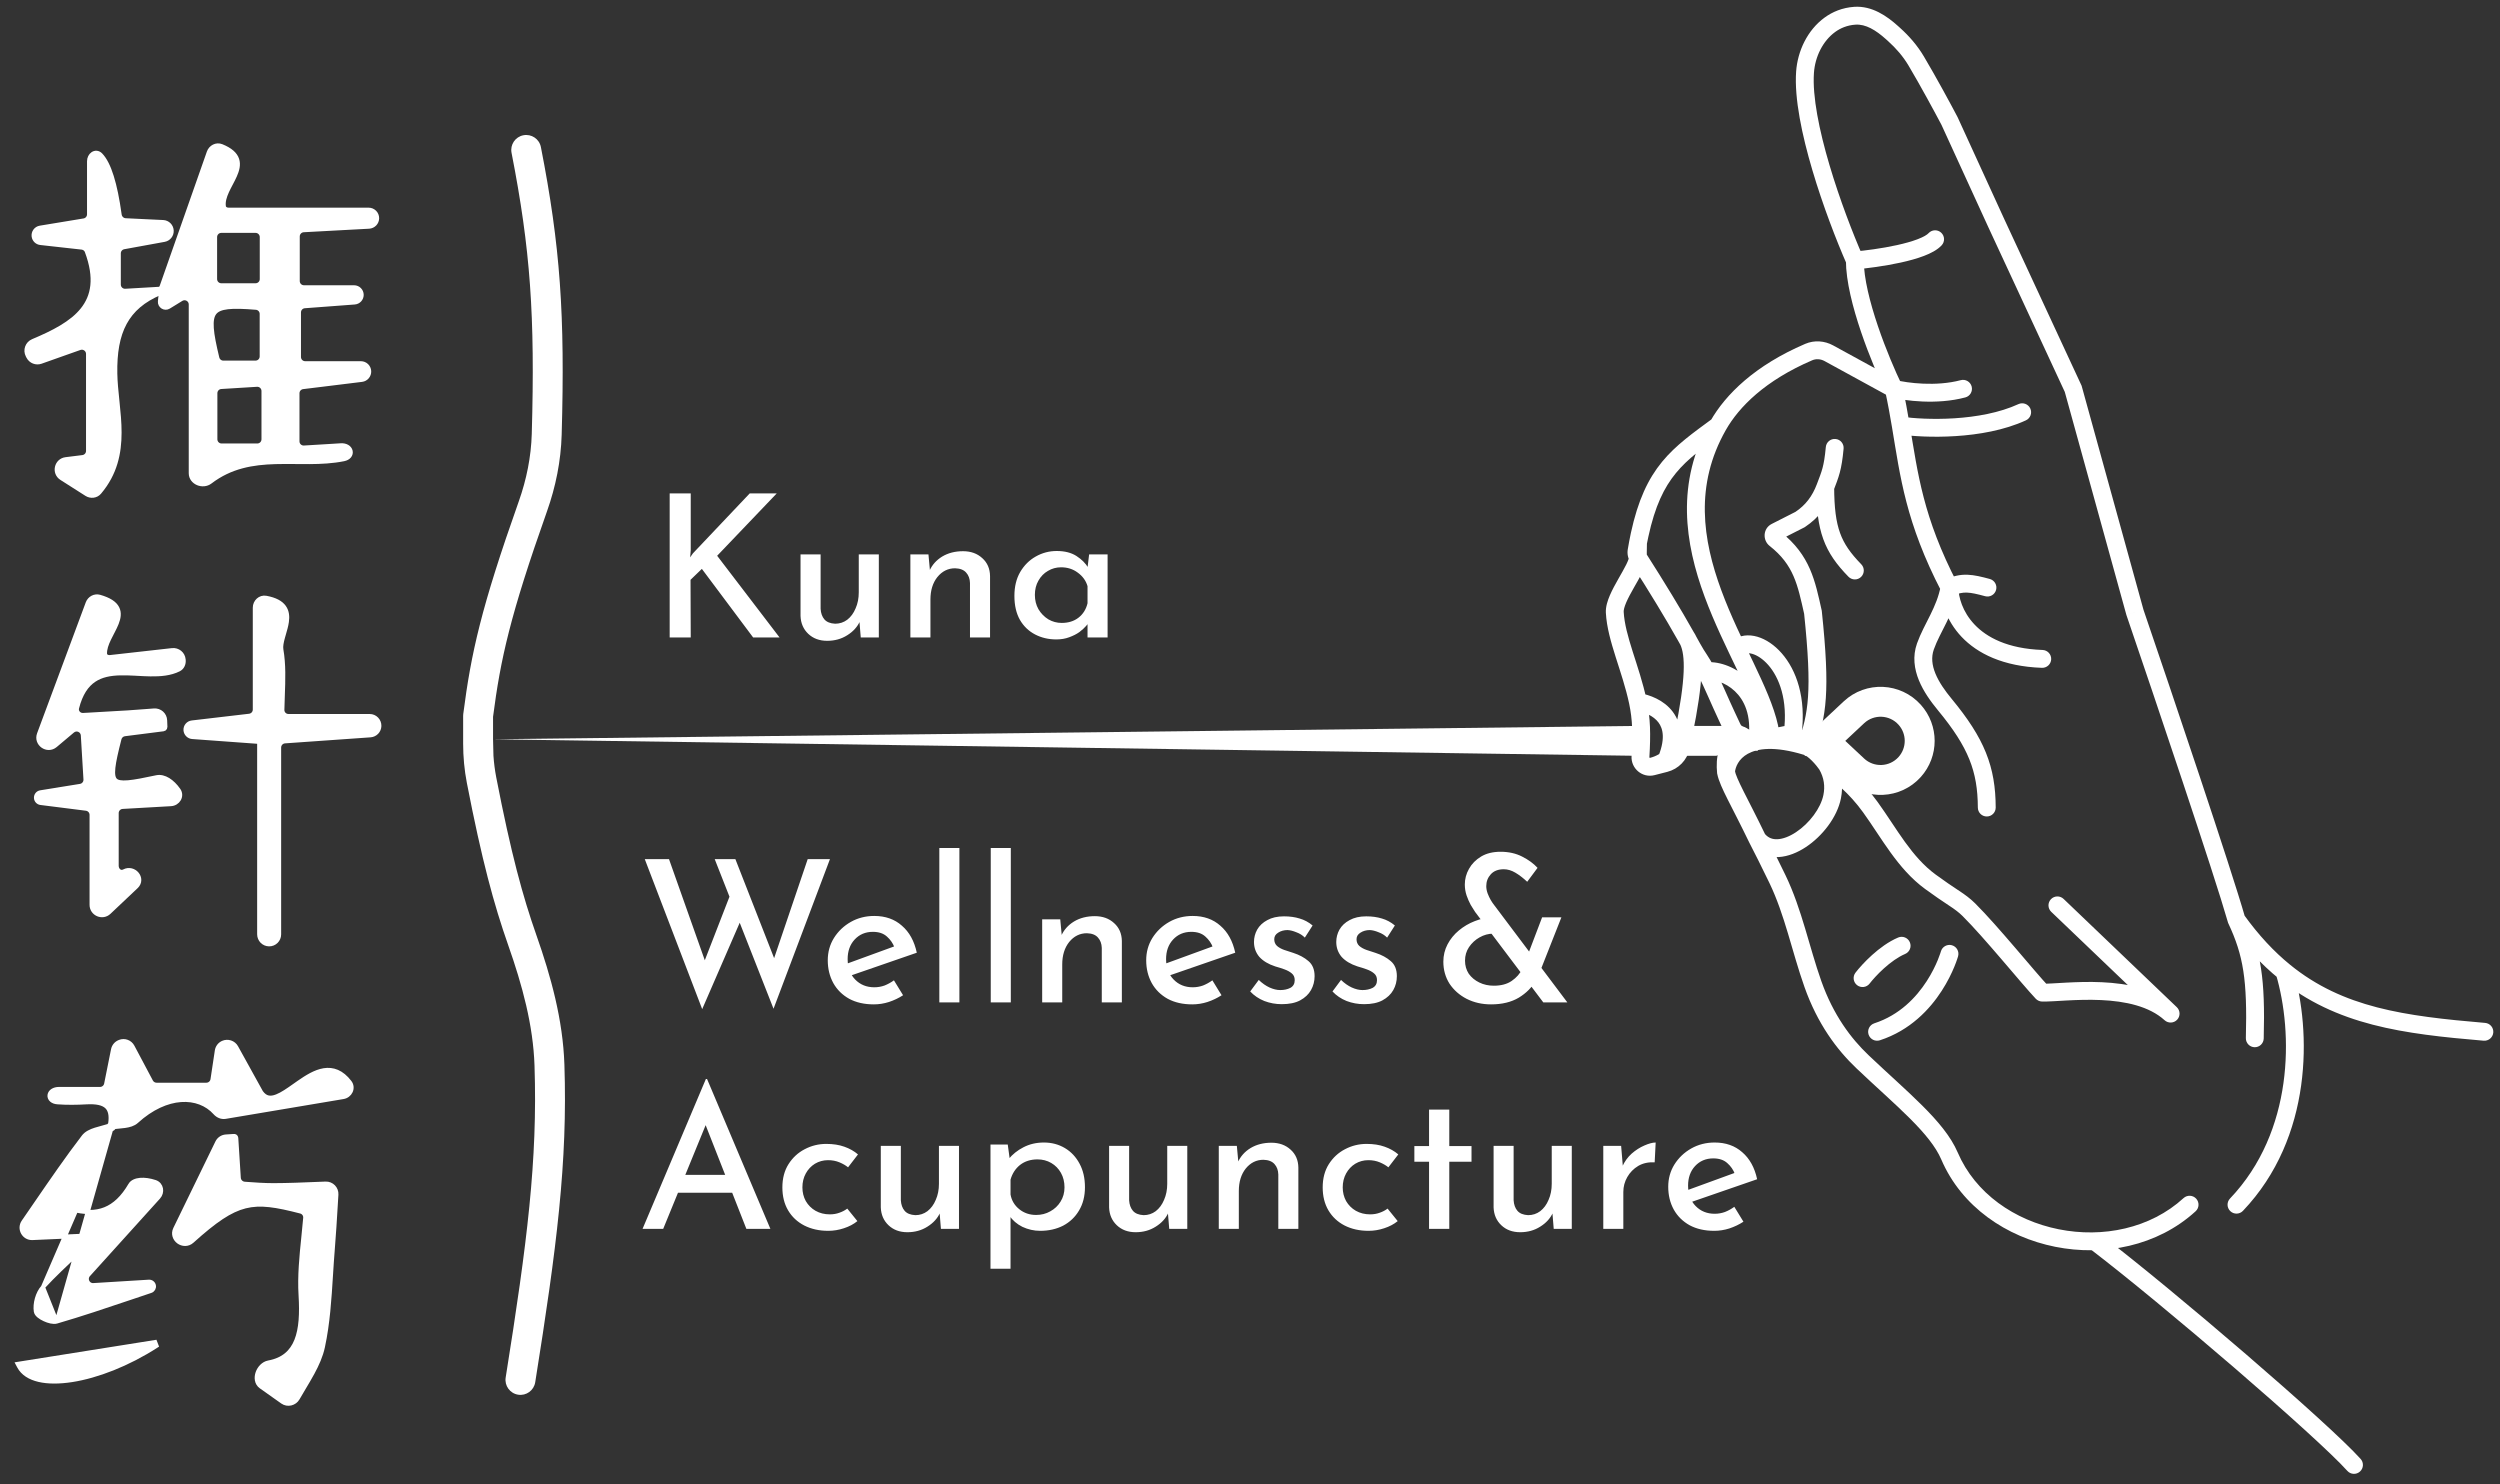 <svg xmlns="http://www.w3.org/2000/svg" width="160" height="95" viewBox="0 0 160 95" fill="none"><rect x="0" y="0" width="160" height="95" fill="#333333" stroke="none"/><path fill-rule="evenodd" clip-rule="evenodd" d="M33.494 8.657C34.013 8.555 34.516 8.893 34.617 9.412C35.855 15.737 36.166 20.134 35.947 27.822C35.899 29.504 35.564 31.155 35.008 32.723C32.642 39.402 32.035 42.176 31.555 45.876V46.459V47.313L31.581 48.373C31.613 48.836 31.672 49.296 31.759 49.748C32.706 54.624 33.45 57.351 34.336 59.87C35.257 62.489 36.027 65.257 36.122 68.139C36.329 74.398 35.635 79.804 34.254 88.466C34.17 88.988 33.68 89.344 33.158 89.26C32.636 89.177 32.28 88.686 32.363 88.164C33.743 79.512 34.409 74.263 34.209 68.202C34.123 65.608 33.427 63.056 32.53 60.505C31.604 57.871 30.838 55.048 29.88 50.113C29.719 49.282 29.641 48.435 29.641 47.594V45.814C29.641 45.773 29.644 45.733 29.649 45.692C30.151 41.793 30.792 38.889 33.203 32.084C33.699 30.685 33.991 29.231 34.033 27.767C34.249 20.192 33.944 15.94 32.739 9.78C32.637 9.261 32.975 8.758 33.494 8.657ZM104.86 48.373L31.555 47.313L104.86 46.459V48.373ZM121.508 46.385C120.931 45.74 119.936 45.696 119.303 46.288L118.098 47.416L119.303 48.544C119.936 49.135 120.931 49.091 121.508 48.447C122.034 47.86 122.034 46.971 121.508 46.385ZM116.319 46.459L117.996 44.89C119.411 43.565 121.64 43.663 122.934 45.107C124.112 46.421 124.112 48.411 122.934 49.725C121.64 51.168 119.411 51.266 117.996 49.942L116.319 48.373H115.504V46.459H116.319Z" fill="white"></path><path d="M107.932 46.459V48.373H109.836C110.382 48.163 111.674 47.805 112.479 48.058L112.788 47.21L111.788 46.599C111.638 46.507 111.465 46.459 111.289 46.459H107.932Z" fill="white"></path><path fill-rule="evenodd" clip-rule="evenodd" d="M107.906 40.744C107.962 40.828 108.014 40.919 108.06 41.019C108.009 40.928 107.958 40.836 107.906 40.744ZM104.822 35.35C104.791 35.146 104.794 34.938 104.833 34.732C104.825 34.927 104.822 35.132 104.822 35.35Z" fill="#D9D9D9"></path><path d="M126.582 51.686C126.583 52.002 126.84 52.257 127.156 52.255C127.471 52.254 127.726 51.997 127.725 51.681L126.582 51.686ZM158.952 66.605C159.266 66.631 159.543 66.398 159.57 66.084C159.596 65.769 159.363 65.492 159.048 65.466L158.952 66.605ZM143.135 58.863L142.585 59.019L142.598 59.063L142.617 59.105L143.135 58.863ZM143.735 66.436C143.727 66.751 143.976 67.014 144.291 67.022C144.607 67.031 144.869 66.781 144.878 66.466L143.735 66.436ZM127.048 38.157C127.352 38.24 127.666 38.06 127.749 37.755C127.832 37.451 127.652 37.137 127.347 37.054L127.048 38.157ZM124.767 73.982L125.293 73.757L124.767 73.982ZM117.99 28.716C118.019 28.402 117.788 28.123 117.473 28.094C117.159 28.065 116.881 28.297 116.852 28.611L117.99 28.716ZM115.21 33.247L115.469 33.757L115.499 33.741L115.527 33.722L115.21 33.247ZM109.957 27.238L110.454 27.52L110.454 27.52L109.957 27.238ZM104.934 34.236L104.375 34.115L104.375 34.115L104.934 34.236ZM108.298 41.45L108.8 41.176L108.8 41.176L108.298 41.45ZM115.607 47.759L115.44 48.306L115.448 48.308L115.455 48.31L115.607 47.759ZM116.029 39.185L116.597 39.126L116.594 39.093L116.587 39.06L116.029 39.185ZM110.517 45.84L111.034 45.597L111.034 45.597L110.517 45.84ZM107.906 40.744L107.408 41.024L107.408 41.024L107.906 40.744ZM113.235 46.541L112.677 46.663L112.677 46.664L113.235 46.541ZM112.621 47.308L112.45 46.762L112.379 46.785L112.316 46.825L112.621 47.308ZM112.467 47.405L112.507 47.975L112.651 47.965L112.772 47.888L112.467 47.405ZM110.868 46.592L111.387 46.351L111.387 46.351L110.868 46.592ZM107.749 46.976L107.19 46.861L107.19 46.861L107.749 46.976ZM104.99 48.424L104.419 48.389L104.419 48.389L104.99 48.424ZM104.822 35.35L105.394 35.349L105.394 35.349L104.822 35.35ZM119.204 67.957L118.81 68.371L118.81 68.371L119.204 67.957ZM114.015 47.089L113.892 46.531L113.892 46.531L114.015 47.089ZM113.236 46.541L113.794 46.42L113.794 46.418L113.236 46.541ZM103.346 39.185L103.916 39.155L103.916 39.155L103.346 39.185ZM116.815 31.187L116.281 30.984L116.281 30.984L116.815 31.187ZM118.302 36.911C118.522 37.137 118.884 37.142 119.11 36.922C119.336 36.701 119.34 36.339 119.12 36.113L118.302 36.911ZM124.767 7.739L125.287 7.501L125.28 7.487L125.273 7.473L124.767 7.739ZM127.776 14.311L127.257 14.549L127.258 14.551L127.776 14.311ZM132.684 24.883L133.235 24.731L133.222 24.685L133.202 24.642L132.684 24.883ZM136.634 39.185L136.083 39.337L136.088 39.354L136.093 39.37L136.634 39.185ZM146.206 62.188L146.567 61.745L146.567 61.745L146.206 62.188ZM142.721 76.706C142.503 76.935 142.512 77.296 142.741 77.514C142.969 77.732 143.331 77.723 143.549 77.494L142.721 76.706ZM124.268 15.698C124.482 15.465 124.467 15.104 124.234 14.89C124.002 14.676 123.641 14.691 123.427 14.924L124.268 15.698ZM121.649 27.238L121.086 27.332L121.086 27.332L121.649 27.238ZM129.658 26.902C129.945 26.77 130.07 26.431 129.939 26.144C129.807 25.857 129.467 25.732 129.181 25.863L129.658 26.902ZM125.781 25.435C126.086 25.354 126.267 25.041 126.186 24.735C126.104 24.43 125.791 24.249 125.486 24.331L125.781 25.435ZM130.684 42.741C131 42.752 131.265 42.506 131.276 42.19C131.288 41.875 131.041 41.61 130.726 41.598L130.684 42.741ZM150.23 94.137C150.441 94.372 150.802 94.391 151.037 94.18C151.272 93.97 151.292 93.608 151.081 93.373L150.23 94.137ZM140.519 77.522C140.752 77.309 140.769 76.948 140.556 76.715C140.343 76.482 139.981 76.465 139.748 76.678L140.519 77.522ZM130.705 63.528L130.289 63.92C130.394 64.031 130.54 64.096 130.693 64.099L130.705 63.528ZM138.919 64.872L138.535 65.295C138.767 65.505 139.124 65.49 139.338 65.261C139.551 65.033 139.541 64.675 139.314 64.459L138.919 64.872ZM132.069 57.53C131.841 57.312 131.479 57.32 131.261 57.548C131.043 57.776 131.051 58.138 131.279 58.356L132.069 57.53ZM125.318 61.199C125.403 60.895 125.225 60.58 124.92 60.495C124.616 60.411 124.301 60.589 124.217 60.893L125.318 61.199ZM119.956 65.492C119.655 65.59 119.491 65.912 119.589 66.212C119.687 66.512 120.01 66.676 120.31 66.579L119.956 65.492ZM118.751 62.251C118.558 62.502 118.606 62.861 118.856 63.053C119.106 63.245 119.465 63.198 119.657 62.947L118.751 62.251ZM121.927 61.054C122.218 60.931 122.354 60.596 122.23 60.305C122.107 60.014 121.772 59.878 121.481 60.002L121.927 61.054ZM104.825 44.916L104.266 45.035L104.825 44.916ZM110.463 49.414L109.894 49.47L109.896 49.497L109.902 49.523L110.463 49.414ZM112.467 53.673L111.953 53.922L111.956 53.929L111.96 53.936L112.467 53.673ZM112.534 53.76L112.104 54.137L112.534 53.76ZM126.003 58.217L126.406 57.812L126.003 58.217ZM125.086 57.5L125.399 57.022L125.086 57.5ZM121.22 2.208L120.838 2.633L121.22 2.208ZM122.635 3.901L123.126 3.609L122.635 3.901ZM115.757 22.533L115.531 22.008L115.757 22.533ZM117.115 1.583L116.779 1.121L117.115 1.583ZM121.078 2.081L120.697 2.506L121.078 2.081ZM107.574 47.806L107.015 47.685L107.574 47.806ZM123.552 56.439L123.214 56.9L123.552 56.439ZM113.611 34.492L113.964 34.043L113.611 34.492ZM113.648 34.041L113.907 34.551L113.907 34.551L113.648 34.041ZM116.023 62.975L115.485 63.165L116.023 62.975ZM113.757 56.261L113.242 56.509L113.757 56.261ZM124.472 45.098L124.913 44.734L124.472 45.098ZM123.227 41.369L123.766 41.561L123.227 41.369ZM104.741 35.251L104.178 35.155L104.741 35.251ZM127.725 51.681C127.72 50.391 127.547 49.281 127.097 48.168C126.65 47.061 125.943 45.982 124.913 44.734L124.031 45.462C125.023 46.663 125.651 47.64 126.037 48.596C126.42 49.544 126.577 50.504 126.582 51.686L127.725 51.681ZM123.766 41.561C123.964 41.003 124.252 40.493 124.568 39.852C124.874 39.233 125.18 38.535 125.33 37.707L124.205 37.504C124.084 38.174 123.833 38.758 123.543 39.347C123.263 39.914 122.917 40.537 122.689 41.178L123.766 41.561ZM142.617 59.105C143.579 61.16 143.832 62.719 143.735 66.436L144.878 66.466C144.977 62.663 144.721 60.903 143.653 58.621L142.617 59.105ZM125.011 38.123C125.347 37.964 125.604 37.916 125.879 37.926C126.179 37.936 126.521 38.014 127.048 38.157L127.347 37.054C126.83 36.914 126.368 36.799 125.918 36.783C125.444 36.767 125.008 36.861 124.524 37.089L125.011 38.123ZM105.493 34.357C105.919 32.383 106.504 31.195 107.258 30.278C108.028 29.34 108.996 28.655 110.296 27.698L109.618 26.777C108.361 27.703 107.256 28.48 106.375 29.552C105.477 30.645 104.829 32.014 104.375 34.115L105.493 34.357ZM114.367 47.381C114.453 47.453 114.61 47.604 114.788 47.776C114.946 47.929 115.137 48.115 115.249 48.205L115.965 47.314C115.905 47.266 115.766 47.132 115.583 46.955C115.421 46.798 115.226 46.609 115.099 46.503L114.367 47.381ZM115.461 39.245C115.728 41.802 115.794 43.398 115.713 44.596C115.633 45.776 115.409 46.585 115.067 47.572L116.147 47.946C116.508 46.903 116.764 45.99 116.853 44.673C116.941 43.375 116.867 41.7 116.597 39.126L115.461 39.245ZM113.258 34.941C114.803 36.156 115.046 37.42 115.471 39.311L116.587 39.06C116.169 37.201 115.867 35.538 113.964 34.043L113.258 34.941ZM113.907 34.551L115.469 33.757L114.951 32.738L113.389 33.532L113.907 34.551ZM105.304 35.347C105.333 35.181 105.37 34.967 105.394 34.84L104.272 34.625C104.245 34.766 104.206 34.99 104.178 35.155L105.304 35.347ZM105.394 34.84C105.426 34.673 105.459 34.513 105.493 34.357L104.375 34.115C104.34 34.281 104.305 34.45 104.272 34.625L105.394 34.84ZM109.46 26.955C107.217 30.902 107.841 34.786 109.093 38.18C109.717 39.872 110.508 41.47 111.189 42.898C111.88 44.349 112.444 45.599 112.677 46.663L113.794 46.419C113.528 45.204 112.901 43.835 112.221 42.407C111.529 40.956 110.767 39.415 110.166 37.784C108.967 34.535 108.45 31.046 110.454 27.52L109.46 26.955ZM112.316 46.825L112.162 46.921L112.772 47.888L112.926 47.791L112.316 46.825ZM112.427 46.834C112.285 46.844 112.042 46.798 111.8 46.681C111.548 46.559 111.42 46.422 111.387 46.351L110.35 46.833C110.544 47.25 110.947 47.538 111.303 47.71C111.669 47.887 112.112 48.002 112.507 47.975L112.427 46.834ZM111.387 46.351C111.267 46.094 111.15 45.843 111.034 45.597L110 46.084C110.115 46.328 110.232 46.578 110.35 46.833L111.387 46.351ZM108.8 41.176C108.72 41.031 108.64 40.886 108.559 40.741L107.561 41.297C107.641 41.441 107.719 41.583 107.797 41.725L108.8 41.176ZM107.541 41.258C107.69 41.583 107.791 42.102 107.753 43.007C107.715 43.908 107.542 45.141 107.19 46.861L108.309 47.091C108.666 45.347 108.853 44.045 108.895 43.055C108.936 42.069 108.837 41.342 108.579 40.78L107.541 41.258ZM107.19 46.861C107.026 47.659 106.409 48.295 105.606 48.502L105.891 49.609C107.103 49.297 108.055 48.331 108.309 47.091L107.19 46.861ZM105.606 48.502C105.598 48.504 105.594 48.503 105.591 48.502C105.587 48.501 105.582 48.499 105.576 48.494C105.57 48.489 105.566 48.483 105.563 48.478C105.561 48.474 105.56 48.468 105.56 48.459L104.419 48.389C104.371 49.182 105.108 49.81 105.891 49.609L105.606 48.502ZM105.387 35.264C105.366 35.122 105.368 34.979 105.394 34.84L104.272 34.625C104.22 34.897 104.217 35.17 104.257 35.435L105.387 35.264ZM125.293 73.757C124.849 72.723 124.014 71.743 123.025 70.757C122.044 69.776 120.814 68.698 119.598 67.542L118.81 68.371C120.085 69.582 121.239 70.588 122.218 71.565C123.189 72.535 123.89 73.386 124.242 74.207L125.293 73.757ZM119.598 67.542C118.46 66.462 117.332 64.961 116.562 62.784L115.485 63.165C116.32 65.528 117.556 67.179 118.81 68.371L119.598 67.542ZM114.137 47.647C114.13 47.649 114.167 47.641 114.265 47.666C114.357 47.688 114.47 47.731 114.596 47.792C114.848 47.915 115.097 48.083 115.249 48.205L115.965 47.314C115.756 47.146 115.435 46.929 115.095 46.764C114.924 46.681 114.735 46.605 114.542 46.556C114.356 46.51 114.125 46.48 113.892 46.531L114.137 47.647ZM113.794 46.418L113.793 46.418L112.677 46.664L112.678 46.665L113.794 46.418ZM103.916 39.155C103.911 39.047 103.952 38.852 104.081 38.551C104.205 38.265 104.378 37.948 104.567 37.615C104.75 37.293 104.952 36.947 105.104 36.639C105.243 36.358 105.402 35.992 105.396 35.654L104.253 35.672C104.253 35.671 104.252 35.71 104.221 35.803C104.191 35.891 104.144 36.001 104.079 36.133C103.946 36.402 103.768 36.706 103.573 37.051C103.384 37.384 103.182 37.749 103.032 38.099C102.887 38.436 102.755 38.834 102.775 39.216L103.916 39.155ZM104.343 35.971C105.604 37.945 106.569 39.535 107.408 41.024L108.404 40.464C107.552 38.95 106.574 37.341 105.307 35.355L104.343 35.971ZM107.432 41.064C107.471 41.121 107.507 41.185 107.541 41.258L108.579 40.78C108.52 40.652 108.454 40.534 108.38 40.424L107.432 41.064ZM104.262 34.709C104.254 34.913 104.25 35.127 104.251 35.35L105.394 35.349C105.393 35.138 105.397 34.94 105.404 34.755L104.262 34.709ZM105.396 35.654C105.395 35.55 105.394 35.448 105.394 35.349L104.251 35.35C104.251 35.455 104.252 35.563 104.253 35.672L105.396 35.654ZM114.624 46.381C114.363 46.432 114.119 46.481 113.892 46.531L114.137 47.647C114.35 47.6 114.583 47.554 114.843 47.503L114.624 46.381ZM108.132 47.928C108.195 47.638 108.254 47.359 108.309 47.091L107.19 46.861C107.136 47.124 107.078 47.399 107.015 47.685L108.132 47.928ZM108.559 40.741C108.508 40.649 108.456 40.556 108.404 40.464L107.408 41.024C107.459 41.116 107.51 41.207 107.561 41.297L108.559 40.741ZM112.677 46.663C112.679 46.674 112.678 46.679 112.678 46.681C112.677 46.684 112.675 46.69 112.668 46.698C112.655 46.714 112.625 46.735 112.581 46.738L112.661 47.878C113.354 47.829 113.965 47.202 113.794 46.42L112.677 46.663ZM112.467 46.833H111.244V47.976H112.467V46.833ZM111.763 47.166C111.635 46.888 111.51 46.616 111.387 46.351L110.35 46.833C110.473 47.096 110.597 47.366 110.724 47.643L111.763 47.166ZM112.791 47.853C112.789 47.854 112.803 47.85 112.843 47.842C112.879 47.835 112.925 47.827 112.981 47.818C113.093 47.8 113.228 47.781 113.372 47.762C113.638 47.726 113.968 47.684 114.137 47.647L113.892 46.531C113.784 46.554 113.526 46.588 113.219 46.629C113.076 46.648 112.928 46.669 112.802 46.689C112.688 46.707 112.55 46.731 112.45 46.762L112.791 47.853ZM115.527 33.722C116.411 33.132 116.978 32.367 117.349 31.39L116.281 30.984C115.985 31.763 115.559 32.327 114.892 32.772L115.527 33.722ZM117.349 31.39C117.506 30.977 117.641 30.641 117.746 30.246C117.853 29.845 117.928 29.392 117.99 28.716L116.852 28.611C116.793 29.252 116.726 29.635 116.642 29.952C116.555 30.276 116.448 30.543 116.281 30.984L117.349 31.39ZM116.243 31.189C116.249 32.563 116.363 33.601 116.689 34.501C117.018 35.413 117.547 36.137 118.302 36.911L119.12 36.113C118.432 35.407 118.018 34.818 117.764 34.113C117.505 33.395 117.392 32.511 117.386 31.184L116.243 31.189ZM115.531 22.008C112.327 23.382 110.442 25.228 109.46 26.955L110.454 27.52C111.295 26.04 112.972 24.349 115.982 23.058L115.531 22.008ZM121.479 24.381L117.319 22.105L116.771 23.108L120.93 25.384L121.479 24.381ZM121.719 24.633C121.312 23.795 120.698 22.378 120.187 20.87C119.671 19.348 119.282 17.797 119.282 16.668H118.139C118.139 17.996 118.582 19.696 119.105 21.238C119.633 22.795 120.265 24.256 120.69 25.132L121.719 24.633ZM119.234 16.439C118.587 14.96 117.742 12.776 117.088 10.568C116.428 8.34 115.986 6.162 116.092 4.663L114.952 4.582C114.831 6.303 115.328 8.651 115.992 10.892C116.661 13.153 117.524 15.382 118.187 16.897L119.234 16.439ZM120.697 2.506L120.838 2.633L121.602 1.783L121.46 1.655L120.697 2.506ZM124.248 7.977L127.257 14.549L128.296 14.073L125.287 7.501L124.248 7.977ZM127.258 14.551L132.165 25.123L133.202 24.642L128.295 14.07L127.258 14.551ZM132.133 25.035L136.083 39.337L137.185 39.033L133.235 24.731L132.133 25.035ZM136.093 39.37C137.902 44.669 141.724 55.991 142.585 59.019L143.685 58.707C142.813 55.642 138.978 44.282 137.175 39.001L136.093 39.37ZM142.671 59.196C143.677 60.598 144.73 61.724 145.845 62.631L146.567 61.745C145.539 60.908 144.553 59.859 143.599 58.53L142.671 59.196ZM145.845 62.631C149.532 65.632 153.808 66.169 158.952 66.605L159.048 65.466C153.884 65.028 149.949 64.497 146.567 61.745L145.845 62.631ZM145.658 62.351C146.77 66.095 146.811 72.411 142.721 76.706L143.549 77.494C148.029 72.789 147.929 65.984 146.754 62.025L145.658 62.351ZM118.759 17.238C119.48 17.176 120.606 17.034 121.653 16.803C122.176 16.687 122.694 16.547 123.136 16.377C123.56 16.215 123.99 15.999 124.268 15.698L123.427 14.924C123.337 15.022 123.116 15.161 122.728 15.31C122.358 15.451 121.901 15.578 121.407 15.687C120.421 15.904 119.347 16.041 118.663 16.099L118.759 17.238ZM125.275 37.343C123.068 33.088 122.748 30.327 122.213 27.143L121.086 27.332C121.619 30.51 121.961 33.437 124.26 37.869L125.275 37.343ZM122.213 27.143C122.085 26.382 121.945 25.595 121.763 24.761L120.646 25.005C120.822 25.812 120.959 26.578 121.086 27.332L122.213 27.143ZM121.568 27.803C122.358 27.917 123.687 28.005 125.154 27.911C126.617 27.819 128.263 27.543 129.658 26.902L129.181 25.863C127.964 26.422 126.476 26.682 125.082 26.771C123.693 26.859 122.443 26.774 121.731 26.672L121.568 27.803ZM121.066 25.437C121.88 25.641 123.939 25.926 125.781 25.435L125.486 24.331C123.899 24.754 122.053 24.506 121.343 24.328L121.066 25.437ZM124.196 37.607C124.198 38.468 124.546 39.709 125.544 40.761C126.555 41.825 128.19 42.651 130.684 42.741L130.726 41.598C128.477 41.517 127.144 40.786 126.373 39.973C125.589 39.148 125.34 38.194 125.339 37.605L124.196 37.607ZM133.718 79.896C136.062 81.684 139.7 84.697 143.005 87.544C146.322 90.402 149.26 93.056 150.23 94.137L151.081 93.373C150.051 92.226 147.05 89.52 143.751 86.678C140.44 83.825 136.782 80.795 134.411 78.987L133.718 79.896ZM124.242 74.207C125.546 77.249 128.424 79.172 131.535 79.795C134.646 80.417 138.075 79.757 140.519 77.522L139.748 76.678C137.621 78.624 134.582 79.239 131.76 78.674C128.938 78.109 126.419 76.384 125.293 73.757L124.242 74.207ZM130.693 64.099C131.078 64.107 131.669 64.063 132.3 64.029C132.952 63.995 133.698 63.969 134.465 64.004C136.024 64.075 137.547 64.397 138.535 65.295L139.304 64.449C138.006 63.271 136.136 62.936 134.517 62.862C133.694 62.824 132.904 62.853 132.24 62.888C131.553 62.924 131.046 62.964 130.717 62.957L130.693 64.099ZM139.314 64.459L132.069 57.53L131.279 58.356L138.524 65.285L139.314 64.459ZM124.767 61.046C124.217 60.893 124.217 60.893 124.217 60.892C124.217 60.892 124.217 60.892 124.217 60.892C124.217 60.892 124.217 60.892 124.217 60.892C124.217 60.892 124.217 60.892 124.217 60.892C124.217 60.893 124.216 60.894 124.216 60.897C124.214 60.902 124.212 60.91 124.208 60.922C124.201 60.945 124.189 60.982 124.173 61.03C124.141 61.126 124.09 61.268 124.017 61.444C123.872 61.796 123.643 62.278 123.309 62.794C122.64 63.829 121.575 64.964 119.956 65.492L120.31 66.579C122.262 65.943 123.514 64.583 124.269 63.414C124.648 62.828 124.908 62.281 125.074 61.88C125.157 61.678 125.217 61.513 125.256 61.395C125.276 61.336 125.291 61.289 125.301 61.256C125.306 61.24 125.31 61.226 125.313 61.217C125.314 61.212 125.315 61.208 125.316 61.205C125.317 61.203 125.317 61.202 125.317 61.201C125.318 61.201 125.318 61.2 125.318 61.2C125.318 61.2 125.318 61.199 125.318 61.199C125.318 61.199 125.318 61.199 124.767 61.046ZM119.657 62.947C119.828 62.725 120.16 62.347 120.576 61.972C120.996 61.594 121.47 61.248 121.927 61.054L121.481 60.002C120.859 60.265 120.275 60.704 119.811 61.123C119.343 61.545 118.964 61.974 118.751 62.251L119.657 62.947ZM125.6 58.622C126.3 59.318 127.232 60.385 128.116 61.416C128.987 62.432 129.819 63.421 130.289 63.92L131.121 63.136C130.675 62.663 129.875 61.711 128.984 60.672C128.105 59.647 127.143 58.544 126.406 57.812L125.6 58.622ZM111.614 41.885C111.686 41.824 111.852 41.76 112.155 41.849C112.453 41.937 112.821 42.164 113.171 42.563C113.86 43.352 114.436 44.78 114.166 46.869L115.3 47.015C115.605 44.649 114.966 42.88 114.031 41.811C113.569 41.282 113.023 40.914 112.478 40.753C111.938 40.594 111.331 40.625 110.873 41.015L111.614 41.885ZM111.034 45.597C110.665 44.816 110.091 43.46 109.71 42.707L108.69 43.223C109.072 43.978 109.586 45.206 110 46.084L111.034 45.597ZM109.71 42.707C109.524 42.339 109.379 42.111 109.238 41.894C109.101 41.684 108.974 41.494 108.8 41.176L107.797 41.725C107.995 42.087 108.146 42.311 108.28 42.518C108.41 42.717 108.53 42.906 108.69 43.223L109.71 42.707ZM109.282 43.53C109.643 43.478 110.405 43.644 111.031 44.237C111.622 44.796 112.109 45.759 111.901 47.33L113.034 47.48C113.286 45.577 112.696 44.239 111.817 43.407C110.973 42.607 109.871 42.29 109.118 42.399L109.282 43.53ZM105.56 48.459C105.649 47.001 105.631 45.963 105.384 44.798L104.266 45.035C104.482 46.056 104.505 46.978 104.419 48.389L105.56 48.459ZM105.384 44.798C105.147 43.683 104.788 42.636 104.492 41.702C104.19 40.748 103.957 39.918 103.916 39.155L102.775 39.216C102.824 40.142 103.102 41.098 103.402 42.047C103.709 43.017 104.044 43.991 104.266 45.035L105.384 44.798ZM105.891 49.609L106.711 49.398L106.426 48.291L105.606 48.502L105.891 49.609ZM104.722 45.479C105.239 45.574 105.82 45.808 106.143 46.24C106.429 46.622 106.625 47.314 106.047 48.611L107.091 49.077C107.775 47.542 107.673 46.376 107.058 45.555C106.481 44.784 105.559 44.47 104.928 44.354L104.722 45.479ZM117.451 2.046C117.789 1.8 118.218 1.614 118.749 1.578L118.672 0.437C117.905 0.489 117.273 0.762 116.779 1.121L117.451 2.046ZM125.273 7.473C124.828 6.627 123.905 4.92 123.126 3.609L122.144 4.193C122.908 5.479 123.82 7.167 124.262 8.005L125.273 7.473ZM111.031 49.359C110.944 48.47 111.151 48.067 111.471 47.929L111.016 46.88C109.941 47.346 109.801 48.52 109.894 49.47L111.031 49.359ZM111.033 49.454C111.058 49.094 111.27 48.567 111.862 48.241C112.46 47.911 113.551 47.728 115.44 48.306L115.774 47.213C113.726 46.586 112.282 46.704 111.31 47.24C110.333 47.778 109.941 48.681 109.892 49.374L111.033 49.454ZM125.399 57.022C124.96 56.734 124.425 56.37 123.889 55.977L123.214 56.9C123.769 57.306 124.32 57.682 124.773 57.979L125.399 57.022ZM116.58 49.405C117.403 50.022 118.33 50.734 119.236 51.988L120.162 51.319C119.151 49.919 118.108 49.122 117.265 48.49L116.58 49.405ZM117.393 48.624C117.26 48.43 117.032 48.139 116.766 47.873C116.518 47.625 116.158 47.319 115.759 47.209L115.455 48.31C115.549 48.336 115.73 48.454 115.958 48.682C116.168 48.891 116.352 49.126 116.452 49.271L117.393 48.624ZM109.902 49.523C109.988 49.967 110.241 50.506 110.572 51.167C110.918 51.858 111.377 52.73 111.953 53.922L112.982 53.425C112.403 52.225 111.928 51.321 111.594 50.655C111.246 49.96 111.074 49.566 111.024 49.305L109.902 49.523ZM116.427 49.233C116.745 49.784 116.808 50.333 116.698 50.878L117.818 51.105C117.98 50.304 117.882 49.469 117.418 48.662L116.427 49.233ZM111.993 53.992C112.026 54.041 112.063 54.09 112.104 54.137L112.963 53.383C112.957 53.375 112.949 53.366 112.942 53.354L111.993 53.992ZM111.96 53.936C112.259 54.514 112.744 55.474 113.242 56.509L114.272 56.014C113.769 54.967 113.279 53.997 112.975 53.41L111.96 53.936ZM116.698 50.878C116.527 51.723 115.805 52.691 114.943 53.26C114.519 53.541 114.108 53.692 113.766 53.71C113.446 53.727 113.181 53.631 112.963 53.383L112.104 54.137C112.578 54.676 113.197 54.885 113.827 54.852C114.436 54.819 115.042 54.565 115.574 54.214C116.625 53.519 117.574 52.315 117.818 51.105L116.698 50.878ZM126.406 57.812C126.09 57.498 125.739 57.244 125.399 57.022L124.773 57.979C125.086 58.183 125.364 58.388 125.6 58.622L126.406 57.812ZM120.838 2.633C121.354 3.096 121.8 3.615 122.144 4.193L123.126 3.609C122.714 2.915 122.188 2.309 121.602 1.783L120.838 2.633ZM115.982 23.058C116.226 22.953 116.517 22.969 116.771 23.108L117.319 22.105C116.778 21.809 116.12 21.755 115.531 22.008L115.982 23.058ZM105.606 48.502C105.598 48.504 105.594 48.503 105.591 48.502C105.587 48.501 105.582 48.499 105.576 48.494C105.57 48.489 105.566 48.483 105.563 48.478C105.561 48.474 105.56 48.468 105.56 48.459L104.419 48.389C104.371 49.182 105.108 49.81 105.891 49.609L105.606 48.502ZM116.092 4.663C116.164 3.63 116.66 2.621 117.451 2.046L116.779 1.121C115.67 1.927 115.044 3.272 114.952 4.582L116.092 4.663ZM121.46 1.655C120.774 1.039 119.818 0.36 118.672 0.437L118.749 1.578C119.399 1.534 120.045 1.92 120.697 2.506L121.46 1.655ZM107.015 47.685C106.951 47.979 106.724 48.214 106.426 48.291L106.711 49.398C107.421 49.215 107.975 48.651 108.132 47.928L107.015 47.685ZM123.889 55.977C123.122 55.416 122.503 54.694 121.916 53.883C121.623 53.477 121.342 53.055 121.054 52.622C120.767 52.192 120.473 51.75 120.162 51.319L119.236 51.988C119.532 52.398 119.814 52.822 120.102 53.255C120.389 53.685 120.681 54.126 120.99 54.552C121.608 55.407 122.308 56.237 123.214 56.9L123.889 55.977ZM113.964 34.043C114.118 34.164 114.13 34.438 113.907 34.551L113.389 33.532C112.82 33.821 112.797 34.58 113.258 34.941L113.964 34.043ZM116.562 62.784C116.174 61.686 115.872 60.569 115.526 59.417C115.184 58.277 114.805 57.122 114.272 56.014L113.242 56.509C113.734 57.533 114.094 58.619 114.431 59.745C114.765 60.858 115.084 62.032 115.485 63.165L116.562 62.784ZM124.913 44.734C124.478 44.208 124.092 43.659 123.867 43.108C123.645 42.565 123.591 42.053 123.766 41.561L122.689 41.178C122.393 42.01 122.515 42.821 122.809 43.54C123.099 44.251 123.571 44.904 124.031 45.462L124.913 44.734ZM104.178 35.155C104.129 35.439 104.189 35.73 104.343 35.971L105.307 35.355C105.304 35.352 105.304 35.349 105.304 35.347L104.178 35.155Z" fill="white"></path><path d="M44.207 35.213L44.169 35.671L44.346 35.416L47.984 31.576H49.713L45.898 35.569L49.891 40.796H48.2L44.919 36.408L44.194 37.108L44.207 40.796H42.859V31.576H44.207V35.213ZM52.938 41.012C52.447 41.012 52.044 40.864 51.73 40.567C51.417 40.27 51.251 39.889 51.234 39.422V35.48H52.519V38.965C52.536 39.244 52.616 39.469 52.76 39.639C52.905 39.808 53.133 39.901 53.447 39.918C53.735 39.918 53.994 39.834 54.223 39.664C54.452 39.486 54.63 39.244 54.757 38.939C54.893 38.634 54.961 38.291 54.961 37.909V35.48H56.245V40.796H55.088L54.986 39.55L55.037 39.753C54.876 40.118 54.604 40.419 54.223 40.656C53.85 40.893 53.422 41.012 52.938 41.012ZM59.421 35.48L59.535 36.714L59.484 36.536C59.654 36.154 59.925 35.849 60.298 35.62C60.68 35.391 61.125 35.277 61.634 35.277C62.134 35.277 62.545 35.425 62.867 35.722C63.189 36.01 63.355 36.392 63.363 36.866V40.796H62.079V37.311C62.07 37.04 61.99 36.82 61.837 36.65C61.685 36.472 61.447 36.379 61.125 36.37C60.676 36.37 60.298 36.557 59.993 36.93C59.696 37.303 59.548 37.782 59.548 38.367V40.796H58.264V35.48H59.421ZM67.605 40.923C67.105 40.923 66.651 40.817 66.245 40.605C65.838 40.393 65.516 40.084 65.278 39.677C65.041 39.261 64.922 38.748 64.922 38.138C64.922 37.544 65.045 37.036 65.291 36.612C65.545 36.179 65.876 35.849 66.283 35.62C66.698 35.383 67.147 35.264 67.631 35.264C68.139 35.264 68.559 35.37 68.89 35.582C69.22 35.794 69.475 36.048 69.653 36.345L69.576 36.548L69.704 35.48H70.886V40.796H69.602V39.448L69.729 39.766C69.695 39.834 69.623 39.931 69.513 40.058C69.403 40.185 69.259 40.317 69.081 40.453C68.903 40.58 68.686 40.69 68.432 40.783C68.186 40.876 67.91 40.923 67.605 40.923ZM67.949 39.867C68.373 39.867 68.729 39.757 69.017 39.537C69.314 39.308 69.509 38.998 69.602 38.608V37.515C69.5 37.167 69.293 36.879 68.979 36.65C68.674 36.421 68.317 36.307 67.91 36.307C67.605 36.307 67.326 36.383 67.071 36.536C66.817 36.68 66.613 36.888 66.461 37.159C66.308 37.422 66.232 37.727 66.232 38.074C66.232 38.413 66.308 38.719 66.461 38.99C66.622 39.261 66.834 39.477 67.097 39.639C67.359 39.791 67.644 39.867 67.949 39.867Z" fill="white"></path><path d="M41.265 54.984H42.816L45.233 61.813L45.004 61.724L46.81 57.069L47.42 58.875L44.94 64.585L41.265 54.984ZM45.741 54.984H47.064L49.696 61.711L49.429 61.66L51.693 54.984H53.117L49.506 64.56L45.741 54.984ZM55.928 64.28C55.317 64.28 54.792 64.161 54.351 63.924C53.91 63.678 53.571 63.343 53.333 62.919C53.096 62.487 52.977 61.999 52.977 61.457C52.977 60.931 53.109 60.456 53.372 60.032C53.643 59.6 54.003 59.257 54.453 59.002C54.902 58.748 55.402 58.621 55.953 58.621C56.665 58.621 57.255 58.829 57.721 59.244C58.196 59.651 58.514 60.227 58.675 60.974L54.338 62.474L54.033 61.737L57.517 60.465L57.25 60.643C57.149 60.372 56.987 60.138 56.767 59.943C56.547 59.74 56.246 59.638 55.864 59.638C55.389 59.638 54.999 59.803 54.694 60.134C54.398 60.456 54.249 60.872 54.249 61.38C54.249 61.923 54.41 62.36 54.732 62.69C55.054 63.021 55.462 63.186 55.953 63.186C56.182 63.186 56.403 63.148 56.614 63.072C56.826 62.987 57.026 62.877 57.212 62.741L57.797 63.695C57.526 63.873 57.225 64.017 56.894 64.127C56.572 64.229 56.25 64.28 55.928 64.28ZM60.117 54.272H61.401V64.153H60.117V54.272ZM63.408 54.272H64.692V64.153H63.408V54.272ZM67.856 58.837L67.971 60.071L67.92 59.893C68.089 59.511 68.361 59.206 68.734 58.977C69.115 58.748 69.56 58.634 70.069 58.634C70.569 58.634 70.98 58.782 71.302 59.079C71.625 59.367 71.79 59.748 71.799 60.223V64.153H70.514V60.668C70.505 60.397 70.425 60.177 70.272 60.007C70.12 59.829 69.882 59.736 69.56 59.727C69.111 59.727 68.734 59.914 68.428 60.287C68.132 60.66 67.983 61.139 67.983 61.724V64.153H66.699V58.837H67.856ZM76.308 64.28C75.697 64.28 75.171 64.161 74.731 63.924C74.29 63.678 73.951 63.343 73.713 62.919C73.476 62.487 73.357 61.999 73.357 61.457C73.357 60.931 73.489 60.456 73.751 60.032C74.023 59.6 74.383 59.257 74.832 59.002C75.282 58.748 75.782 58.621 76.333 58.621C77.045 58.621 77.634 58.829 78.101 59.244C78.576 59.651 78.894 60.227 79.055 60.974L74.718 62.474L74.413 61.737L77.897 60.465L77.63 60.643C77.528 60.372 77.367 60.138 77.147 59.943C76.927 59.74 76.626 59.638 76.244 59.638C75.769 59.638 75.379 59.803 75.074 60.134C74.777 60.456 74.629 60.872 74.629 61.38C74.629 61.923 74.79 62.36 75.112 62.69C75.434 63.021 75.841 63.186 76.333 63.186C76.562 63.186 76.782 63.148 76.994 63.072C77.206 62.987 77.406 62.877 77.592 62.741L78.177 63.695C77.906 63.873 77.605 64.017 77.274 64.127C76.952 64.229 76.63 64.28 76.308 64.28ZM82.035 64.267C81.645 64.267 81.272 64.2 80.916 64.064C80.56 63.92 80.259 63.716 80.013 63.453L80.56 62.716C80.781 62.928 81.01 63.089 81.247 63.199C81.493 63.309 81.722 63.364 81.934 63.364C82.18 63.364 82.396 63.318 82.582 63.224C82.769 63.123 82.862 62.957 82.862 62.728C82.862 62.542 82.798 62.398 82.671 62.296C82.552 62.194 82.4 62.11 82.213 62.042C82.027 61.974 81.828 61.91 81.616 61.851C81.175 61.707 80.836 61.503 80.598 61.241C80.369 60.969 80.255 60.651 80.255 60.287C80.255 60.007 80.323 59.744 80.458 59.498C80.603 59.244 80.819 59.041 81.107 58.888C81.395 58.727 81.751 58.646 82.175 58.646C82.548 58.646 82.883 58.693 83.18 58.786C83.477 58.871 83.752 59.019 84.007 59.231L83.51 60.007C83.358 59.854 83.176 59.74 82.964 59.664C82.76 59.579 82.574 59.532 82.404 59.524C82.175 59.524 81.976 59.579 81.806 59.689C81.637 59.791 81.552 59.931 81.552 60.109C81.552 60.287 81.611 60.431 81.73 60.541C81.849 60.643 82.001 60.728 82.188 60.795C82.383 60.855 82.578 60.918 82.773 60.986C83.163 61.113 83.485 61.287 83.739 61.508C84.002 61.728 84.134 62.05 84.134 62.474C84.134 62.796 84.057 63.093 83.905 63.364C83.752 63.636 83.519 63.856 83.205 64.026C82.9 64.187 82.51 64.267 82.035 64.267ZM87.301 64.267C86.911 64.267 86.538 64.2 86.182 64.064C85.826 63.92 85.525 63.716 85.279 63.453L85.826 62.716C86.046 62.928 86.275 63.089 86.513 63.199C86.758 63.309 86.987 63.364 87.199 63.364C87.445 63.364 87.661 63.318 87.848 63.224C88.034 63.123 88.128 62.957 88.128 62.728C88.128 62.542 88.064 62.398 87.937 62.296C87.818 62.194 87.666 62.11 87.479 62.042C87.293 61.974 87.093 61.91 86.881 61.851C86.441 61.707 86.101 61.503 85.864 61.241C85.635 60.969 85.521 60.651 85.521 60.287C85.521 60.007 85.588 59.744 85.724 59.498C85.868 59.244 86.085 59.041 86.373 58.888C86.661 58.727 87.017 58.646 87.441 58.646C87.814 58.646 88.149 58.693 88.446 58.786C88.742 58.871 89.018 59.019 89.272 59.231L88.776 60.007C88.624 59.854 88.441 59.74 88.229 59.664C88.026 59.579 87.839 59.532 87.67 59.524C87.441 59.524 87.242 59.579 87.072 59.689C86.903 59.791 86.818 59.931 86.818 60.109C86.818 60.287 86.877 60.431 86.996 60.541C87.115 60.643 87.267 60.728 87.454 60.795C87.649 60.855 87.844 60.918 88.039 60.986C88.429 61.113 88.751 61.287 89.005 61.508C89.268 61.728 89.399 62.05 89.399 62.474C89.399 62.796 89.323 63.093 89.171 63.364C89.018 63.636 88.785 63.856 88.471 64.026C88.166 64.187 87.776 64.267 87.301 64.267ZM100.31 64.153C100.234 64.153 100.111 64.153 99.941 64.153C99.772 64.153 99.598 64.153 99.42 64.153C99.242 64.153 99.089 64.153 98.962 64.153C98.835 64.153 98.771 64.153 98.771 64.153L94.409 58.367C94.333 58.248 94.24 58.099 94.129 57.921C94.028 57.735 93.939 57.531 93.862 57.311C93.786 57.082 93.748 56.849 93.748 56.611C93.748 56.255 93.837 55.92 94.015 55.607C94.193 55.285 94.452 55.022 94.791 54.818C95.13 54.615 95.545 54.513 96.037 54.513C96.554 54.513 97.012 54.615 97.411 54.818C97.817 55.022 98.148 55.264 98.403 55.543L97.741 56.434C97.478 56.188 97.224 55.993 96.978 55.849C96.732 55.704 96.487 55.632 96.241 55.632C95.885 55.632 95.609 55.738 95.414 55.95C95.219 56.162 95.121 56.416 95.121 56.713C95.121 56.866 95.151 57.023 95.21 57.184C95.27 57.336 95.333 57.472 95.401 57.591C95.469 57.701 95.511 57.769 95.528 57.794L100.31 64.153ZM95.579 59.753C95.266 59.753 94.969 59.833 94.689 59.994C94.418 60.147 94.193 60.355 94.015 60.617C93.846 60.872 93.761 61.16 93.761 61.482C93.761 61.796 93.841 62.076 94.002 62.322C94.172 62.559 94.397 62.745 94.676 62.881C94.956 63.017 95.266 63.085 95.605 63.085C96.071 63.085 96.453 62.983 96.749 62.779C97.055 62.567 97.275 62.317 97.411 62.029L98.263 62.779C98.042 63.195 97.69 63.551 97.207 63.848C96.724 64.136 96.13 64.28 95.427 64.28C94.85 64.28 94.329 64.161 93.862 63.924C93.405 63.687 93.04 63.364 92.769 62.957C92.506 62.542 92.374 62.071 92.374 61.546C92.374 61.147 92.464 60.779 92.642 60.439C92.82 60.1 93.061 59.803 93.367 59.549C93.672 59.295 94.011 59.096 94.384 58.952C94.765 58.799 95.155 58.718 95.554 58.71L95.579 59.753ZM98.695 58.71H99.929L98.415 62.55L97.461 61.953L98.695 58.71Z" fill="white"></path><path d="M41.124 78.646L45.176 69.057H45.252L49.304 78.646H47.767L44.82 71.14L45.773 70.517L42.445 78.646H41.124ZM43.576 75.191H46.878L47.335 76.334H43.182L43.576 75.191ZM54.873 78.151C54.635 78.345 54.348 78.498 54.009 78.608C53.679 78.718 53.344 78.773 53.005 78.773C52.43 78.773 51.917 78.659 51.469 78.43C51.028 78.201 50.685 77.88 50.44 77.465C50.194 77.05 50.072 76.559 50.072 75.992C50.072 75.416 50.203 74.92 50.465 74.505C50.728 74.091 51.071 73.773 51.494 73.553C51.926 73.324 52.387 73.21 52.879 73.21C53.319 73.21 53.704 73.269 54.034 73.388C54.373 73.506 54.665 73.671 54.911 73.883L54.276 74.709C54.132 74.59 53.95 74.484 53.73 74.391C53.509 74.298 53.264 74.251 52.993 74.251C52.688 74.251 52.409 74.328 52.154 74.48C51.909 74.632 51.714 74.84 51.57 75.103C51.426 75.365 51.354 75.661 51.354 75.992C51.354 76.313 51.426 76.605 51.57 76.868C51.723 77.13 51.93 77.338 52.193 77.49C52.464 77.643 52.768 77.719 53.107 77.719C53.327 77.719 53.531 77.685 53.717 77.617C53.911 77.549 54.081 77.461 54.225 77.35L54.873 78.151ZM58.073 78.862C57.582 78.862 57.179 78.714 56.866 78.417C56.553 78.121 56.388 77.74 56.371 77.274V73.337H57.654V76.817C57.67 77.097 57.751 77.321 57.895 77.49C58.039 77.66 58.267 77.753 58.581 77.77C58.869 77.77 59.127 77.685 59.355 77.516C59.584 77.338 59.762 77.097 59.889 76.792C60.024 76.487 60.092 76.144 60.092 75.763V73.337H61.375V78.646H60.219L60.117 77.401L60.168 77.605C60.007 77.969 59.736 78.269 59.355 78.506C58.983 78.743 58.555 78.862 58.073 78.862ZM66.566 78.773C66.177 78.773 65.8 78.688 65.436 78.519C65.08 78.341 64.801 78.1 64.597 77.795L64.674 77.401V81.199H63.391V73.248H64.496L64.674 74.556L64.547 74.188C64.801 73.875 65.118 73.621 65.499 73.426C65.889 73.223 66.325 73.121 66.808 73.121C67.307 73.121 67.756 73.24 68.154 73.477C68.552 73.714 68.865 74.048 69.094 74.48C69.322 74.903 69.437 75.403 69.437 75.979C69.437 76.555 69.31 77.054 69.055 77.478C68.81 77.892 68.471 78.214 68.04 78.443C67.608 78.663 67.117 78.773 66.566 78.773ZM66.312 77.757C66.642 77.757 66.943 77.681 67.214 77.528C67.493 77.376 67.713 77.168 67.874 76.906C68.044 76.635 68.128 76.33 68.128 75.992C68.128 75.644 68.052 75.335 67.9 75.064C67.747 74.793 67.54 74.582 67.277 74.429C67.015 74.277 66.723 74.201 66.401 74.201C65.961 74.201 65.588 74.319 65.283 74.556C64.987 74.793 64.784 75.107 64.674 75.496V76.449C64.742 76.83 64.928 77.143 65.233 77.389C65.537 77.634 65.897 77.757 66.312 77.757ZM72.684 78.862C72.192 78.862 71.79 78.714 71.477 78.417C71.164 78.121 70.999 77.74 70.982 77.274V73.337H72.264V76.817C72.281 77.097 72.362 77.321 72.506 77.49C72.65 77.66 72.878 77.753 73.192 77.77C73.48 77.77 73.738 77.685 73.966 77.516C74.195 77.338 74.373 77.097 74.5 76.792C74.635 76.487 74.703 76.144 74.703 75.763V73.337H75.986V78.646H74.83L74.728 77.401L74.779 77.605C74.618 77.969 74.347 78.269 73.966 78.506C73.594 78.743 73.166 78.862 72.684 78.862ZM79.158 73.337L79.272 74.569L79.221 74.391C79.391 74.01 79.662 73.705 80.034 73.477C80.415 73.248 80.86 73.134 81.368 73.134C81.867 73.134 82.278 73.282 82.6 73.578C82.921 73.866 83.087 74.247 83.095 74.721V78.646H81.812V75.166C81.804 74.895 81.723 74.675 81.571 74.505C81.418 74.328 81.181 74.235 80.86 74.226C80.411 74.226 80.034 74.412 79.729 74.785C79.433 75.157 79.285 75.636 79.285 76.22V78.646H78.002V73.337H79.158ZM89.453 78.151C89.216 78.345 88.928 78.498 88.589 78.608C88.259 78.718 87.924 78.773 87.586 78.773C87.01 78.773 86.498 78.659 86.049 78.43C85.609 78.201 85.266 77.88 85.02 77.465C84.775 77.05 84.652 76.559 84.652 75.992C84.652 75.416 84.783 74.92 85.045 74.505C85.308 74.091 85.651 73.773 86.074 73.553C86.506 73.324 86.968 73.21 87.459 73.21C87.899 73.21 88.284 73.269 88.614 73.388C88.953 73.506 89.245 73.671 89.491 73.883L88.856 74.709C88.712 74.59 88.53 74.484 88.31 74.391C88.089 74.298 87.844 74.251 87.573 74.251C87.268 74.251 86.989 74.328 86.735 74.48C86.489 74.632 86.294 74.84 86.15 75.103C86.007 75.365 85.934 75.661 85.934 75.992C85.934 76.313 86.007 76.605 86.15 76.868C86.303 77.13 86.51 77.338 86.773 77.49C87.044 77.643 87.349 77.719 87.687 77.719C87.907 77.719 88.111 77.685 88.297 77.617C88.492 77.549 88.661 77.461 88.805 77.35L89.453 78.151ZM91.459 71.013H92.754V73.35H94.177V74.353H92.754V78.646H91.459V74.353H90.519V73.35H91.459V71.013ZM97.292 78.862C96.8 78.862 96.398 78.714 96.085 78.417C95.772 78.121 95.607 77.74 95.59 77.274V73.337H96.872V76.817C96.889 77.097 96.97 77.321 97.114 77.49C97.258 77.66 97.486 77.753 97.8 77.77C98.088 77.77 98.346 77.685 98.574 77.516C98.803 77.338 98.981 77.097 99.108 76.792C99.243 76.487 99.311 76.144 99.311 75.763V73.337H100.594V78.646H99.438L99.336 77.401L99.387 77.605C99.226 77.969 98.955 78.269 98.574 78.506C98.202 78.743 97.774 78.862 97.292 78.862ZM103.753 73.337L103.88 74.861L103.829 74.658C103.973 74.336 104.172 74.061 104.426 73.832C104.689 73.604 104.96 73.43 105.239 73.312C105.527 73.185 105.768 73.121 105.963 73.121L105.899 74.391C105.501 74.366 105.15 74.442 104.845 74.62C104.549 74.798 104.316 75.035 104.147 75.331C103.977 75.627 103.893 75.945 103.893 76.284V78.646H102.61V73.337H103.753ZM109.713 78.773C109.104 78.773 108.579 78.654 108.138 78.417C107.698 78.172 107.359 77.837 107.122 77.414C106.885 76.982 106.767 76.495 106.767 75.953C106.767 75.428 106.898 74.954 107.16 74.531C107.431 74.099 107.791 73.756 108.24 73.502C108.689 73.248 109.188 73.121 109.739 73.121C110.45 73.121 111.038 73.329 111.504 73.743C111.978 74.15 112.296 74.726 112.457 75.471L108.126 76.969L107.821 76.233L111.301 74.963L111.034 75.141C110.933 74.87 110.772 74.637 110.551 74.442C110.331 74.239 110.031 74.137 109.65 74.137C109.176 74.137 108.786 74.302 108.481 74.632C108.185 74.954 108.037 75.369 108.037 75.877C108.037 76.419 108.198 76.855 108.519 77.185C108.841 77.516 109.248 77.681 109.739 77.681C109.967 77.681 110.187 77.643 110.399 77.566C110.611 77.482 110.81 77.372 110.996 77.236L111.58 78.189C111.309 78.367 111.009 78.51 110.678 78.621C110.357 78.722 110.035 78.773 109.713 78.773Z" fill="white"></path><path d="M15.075 72.927C15.065 72.938 15.053 72.946 15.04 72.952C15.053 72.946 15.065 72.937 15.075 72.927ZM21.299 79.905L21.299 79.904C21.375 78.972 21.431 78.04 21.487 77.109C21.501 76.891 21.514 76.672 21.527 76.454C21.551 76.064 21.234 75.737 20.842 75.752C20.665 75.759 20.488 75.766 20.311 75.773C19.373 75.812 18.437 75.85 17.501 75.853C16.892 75.853 16.28 75.808 15.765 75.77C15.729 75.767 15.693 75.764 15.658 75.762C15.454 75.747 15.292 75.585 15.28 75.383C15.22 74.45 15.169 73.639 15.118 72.827C15.112 72.74 15.03 72.688 14.955 72.705L14.457 72.738C14.22 72.754 14.01 72.895 13.906 73.109C13.034 74.902 12.159 76.701 11.214 78.642C11.051 78.976 11.191 79.301 11.428 79.474C11.665 79.646 12.019 79.682 12.293 79.435C13.758 78.115 14.722 77.451 15.698 77.206C16.672 76.962 17.677 77.131 19.243 77.537C19.428 77.584 19.552 77.757 19.536 77.946C19.502 78.346 19.461 78.749 19.419 79.153C19.292 80.396 19.163 81.658 19.24 82.906C19.309 84.05 19.265 85.041 18.968 85.787C18.82 86.158 18.611 86.466 18.324 86.703C18.038 86.94 17.667 87.112 17.188 87.201C16.849 87.264 16.595 87.553 16.488 87.855C16.382 88.157 16.404 88.532 16.703 88.744C17.139 89.053 17.58 89.366 18.075 89.716C18.404 89.949 18.858 89.836 19.055 89.492C19.181 89.27 19.314 89.047 19.447 88.826C19.639 88.504 19.83 88.184 20.001 87.868C20.293 87.329 20.541 86.778 20.665 86.199C20.988 84.697 21.085 83.141 21.181 81.599C21.217 81.031 21.252 80.465 21.299 79.905Z" fill="white" stroke="white" stroke-width="0.263"></path><path d="M7.113 72.271C7.041 72.489 6.976 72.71 6.911 72.933C6.858 73.111 6.806 73.291 6.748 73.472C6.602 73.936 6.43 74.395 6.172 74.806C5.774 75.446 5.235 75.997 4.675 76.571C4.596 76.652 4.517 76.733 4.437 76.815C4.241 77.018 4.327 77.334 4.582 77.403C5.412 77.627 6.116 77.629 6.724 77.386C7.331 77.142 7.862 76.646 8.334 75.837L8.334 75.836C8.453 75.633 8.7 75.537 8.97 75.513C9.247 75.488 9.582 75.535 9.929 75.65C10.138 75.72 10.265 75.887 10.301 76.075C10.337 76.26 10.284 76.465 10.143 76.621C9.066 77.814 7.974 79.022 6.768 80.356C6.409 80.753 6.04 81.161 5.658 81.584C5.418 81.849 5.621 82.271 5.977 82.249C7.331 82.167 8.437 82.099 9.531 82.031C9.684 82.021 9.82 82.128 9.848 82.279C9.876 82.428 9.789 82.574 9.646 82.621C9.192 82.773 8.737 82.926 8.283 83.08C6.74 83.6 5.195 84.122 3.629 84.578M7.113 72.271L3.629 84.578M7.113 72.271C7.225 72.197 7.238 72.034 7.139 71.94L7.049 72.035L7.049 72.035L7.041 72.042L6.993 72.09L6.956 72.127C6.935 72.104 6.94 72.06 6.978 72.047C6.96 72.053 6.941 72.059 6.923 72.065C6.919 72.044 6.92 72.022 6.927 72.002C6.919 72.025 6.911 72.048 6.903 72.071C6.789 72.107 6.67 72.139 6.546 72.172C6.539 72.174 6.532 72.176 6.524 72.178C6.382 72.216 6.236 72.255 6.097 72.3C5.81 72.393 5.524 72.521 5.349 72.75C4.317 74.096 3.354 75.497 2.234 77.128C1.998 77.472 1.754 77.827 1.501 78.194C1.191 78.644 1.528 79.257 2.075 79.233C3.051 79.191 3.993 79.149 5.124 79.098C5.493 79.081 5.682 79.529 5.413 79.78C5.314 79.872 5.218 79.963 5.123 80.051C4.189 80.924 3.442 81.622 2.75 82.374M7.113 72.271L2.75 82.374M3.629 84.578C3.516 84.611 3.379 84.601 3.251 84.574C3.118 84.546 2.978 84.496 2.848 84.436C2.719 84.377 2.595 84.304 2.499 84.227C2.451 84.188 2.407 84.146 2.373 84.102C2.339 84.058 2.308 84.005 2.297 83.945L2.297 83.944L2.297 83.944C2.254 83.691 2.283 83.393 2.361 83.116C2.44 82.838 2.573 82.567 2.75 82.374M3.629 84.578L2.75 82.374" fill="white" stroke="white" stroke-width="0.263"></path><path d="M6.834 70.835C7.042 71.037 7.135 71.375 7.051 71.929C6.97 71.995 6.959 72.126 7.042 72.205L7.053 72.216C7.056 72.219 7.06 72.223 7.064 72.226C7.093 72.251 7.127 72.258 7.153 72.258C7.203 72.257 7.265 72.222 7.279 72.152C7.28 72.146 7.281 72.141 7.282 72.135C7.378 72.123 7.478 72.113 7.58 72.103C7.589 72.103 7.598 72.102 7.607 72.101C7.736 72.089 7.869 72.076 7.996 72.058C8.266 72.019 8.541 71.949 8.737 71.77L8.737 71.77C10.663 70.017 12.716 70.051 13.77 71.227C13.93 71.407 14.174 71.52 14.429 71.477C17.13 71.024 19.547 70.618 21.967 70.209C22.187 70.172 22.361 70.031 22.445 69.851C22.53 69.67 22.524 69.447 22.382 69.262C22.129 68.931 21.861 68.715 21.581 68.594C21.299 68.473 21.014 68.451 20.732 68.496C20.176 68.584 19.626 68.932 19.121 69.283C19.028 69.347 18.937 69.411 18.848 69.475C18.437 69.765 18.06 70.031 17.713 70.166C17.506 70.247 17.325 70.274 17.165 70.238C17.01 70.204 16.857 70.106 16.711 69.902C16.384 69.311 16.112 68.819 15.874 68.388C15.584 67.864 15.345 67.431 15.119 67.023C14.951 66.718 14.575 66.596 14.26 66.739C14.057 66.831 13.914 67.02 13.88 67.241L13.852 67.429C13.769 67.973 13.686 68.52 13.602 69.085C13.572 69.28 13.405 69.425 13.207 69.425H10.019C9.872 69.425 9.736 69.344 9.667 69.213L9.632 69.147C9.207 68.347 8.839 67.654 8.481 66.98C8.325 66.687 7.974 66.554 7.663 66.677L7.642 66.686C7.434 66.768 7.282 66.95 7.237 67.169C7.105 67.82 6.973 68.483 6.821 69.243L6.795 69.374C6.757 69.561 6.594 69.695 6.403 69.695H3.775C3.454 69.695 3.203 69.851 3.171 70.088C3.155 70.207 3.202 70.321 3.297 70.405C3.39 70.486 3.524 70.535 3.688 70.546C4.305 70.591 4.919 70.581 5.529 70.547C6.176 70.511 6.599 70.607 6.834 70.835ZM7.018 72.126C7.018 72.135 7.019 72.144 7.021 72.153C7.019 72.144 7.018 72.135 7.018 72.126Z" fill="white" stroke="white" stroke-width="0.263"></path><path d="M1.314 87.262L1.133 87.291L1.219 87.453C1.454 87.9 1.909 88.178 2.492 88.314C3.075 88.451 3.8 88.448 4.604 88.323C6.214 88.071 8.173 87.319 10.02 86.131L9.928 85.891C6.814 86.389 4.08 86.823 1.314 87.262Z" fill="white" stroke="white" stroke-width="0.263"></path><path d="M10.259 18.602C10.259 18.643 10.275 18.676 10.3 18.698C10.28 18.884 10.259 19.075 10.237 19.282C10.205 19.589 10.539 19.798 10.801 19.636C10.95 19.544 11.098 19.454 11.254 19.358C11.365 19.29 11.48 19.219 11.602 19.144C11.868 18.98 12.211 19.172 12.211 19.484V30.289C12.211 30.599 12.416 30.826 12.663 30.929C12.908 31.031 13.218 31.02 13.456 30.838C14.764 29.839 16.177 29.613 17.629 29.572C18.071 29.559 18.511 29.563 18.952 29.567C19.241 29.57 19.53 29.573 19.822 29.571C20.553 29.566 21.285 29.531 22.001 29.387C22.157 29.355 22.28 29.289 22.359 29.193C22.439 29.096 22.465 28.975 22.437 28.861C22.381 28.632 22.133 28.482 21.819 28.501C21.595 28.515 21.37 28.529 21.142 28.543C20.593 28.576 20.034 28.61 19.458 28.645C19.229 28.659 19.035 28.477 19.035 28.247V25.169C19.035 24.968 19.185 24.798 19.385 24.773C19.837 24.718 20.283 24.663 20.725 24.609C21.547 24.508 22.354 24.409 23.16 24.309C23.436 24.275 23.637 24.033 23.626 23.757C23.614 23.473 23.381 23.248 23.096 23.248H19.53C19.309 23.248 19.131 23.069 19.131 22.849V19.993C19.131 19.785 19.291 19.611 19.5 19.596C20.079 19.552 20.625 19.511 21.152 19.472C21.681 19.432 22.191 19.394 22.697 19.356C22.95 19.337 23.145 19.126 23.145 18.872C23.145 18.605 22.928 18.388 22.66 18.388H19.452C19.232 18.388 19.053 18.209 19.053 17.989V15.131C19.053 14.919 19.219 14.744 19.431 14.732C20.134 14.695 20.813 14.658 21.479 14.621C22.203 14.582 22.912 14.543 23.618 14.506C23.904 14.49 24.13 14.257 24.134 13.97C24.138 13.667 23.892 13.422 23.592 13.422H14.627C14.463 13.422 14.344 13.331 14.326 13.217C14.279 12.913 14.375 12.592 14.53 12.251C14.604 12.087 14.69 11.924 14.777 11.759L14.787 11.741C14.876 11.572 14.966 11.4 15.04 11.23C15.187 10.896 15.287 10.544 15.177 10.207C15.065 9.866 14.754 9.583 14.182 9.352C13.843 9.215 13.48 9.413 13.365 9.741C12.853 11.2 12.342 12.654 11.832 14.105C11.312 15.586 10.792 17.063 10.274 18.54C10.264 18.559 10.259 18.58 10.259 18.602ZM14.156 24.765C14.621 24.736 15.104 24.706 15.633 24.674C15.89 24.658 16.159 24.641 16.442 24.624C16.672 24.61 16.866 24.792 16.866 25.022V28.116C16.866 28.336 16.687 28.515 16.467 28.515H14.181C13.96 28.515 13.781 28.336 13.781 28.116V25.163C13.781 24.952 13.946 24.777 14.156 24.765ZM13.763 17.861V15.172C13.763 14.952 13.942 14.773 14.162 14.773H16.357C16.577 14.773 16.756 14.952 16.756 15.172V17.861C16.756 18.081 16.577 18.26 16.357 18.26H14.162C13.942 18.26 13.763 18.081 13.763 17.861ZM16.751 20.09V22.812C16.751 23.032 16.573 23.211 16.352 23.211H14.293C14.11 23.211 13.95 23.085 13.907 22.908C13.712 22.102 13.585 21.482 13.552 21.006C13.518 20.528 13.58 20.224 13.731 20.026C13.881 19.831 14.14 19.711 14.58 19.66C15.018 19.609 15.609 19.631 16.388 19.695C16.593 19.712 16.751 19.884 16.751 20.09Z" fill="white" stroke="white" stroke-width="0.263"></path><path d="M7.994 20.663C8.439 19.844 9.16 19.208 10.269 18.745C10.307 18.742 10.346 18.74 10.384 18.738C10.427 18.735 10.467 18.715 10.495 18.681C10.545 18.619 10.535 18.541 10.498 18.492C10.461 18.443 10.39 18.413 10.318 18.442C10.282 18.456 10.245 18.471 10.209 18.485C9.512 18.527 8.818 18.567 8.132 18.606L8.023 18.612C7.794 18.625 7.601 18.443 7.601 18.214V16.214C7.601 16.021 7.739 15.856 7.928 15.821L10.518 15.349C10.801 15.297 11.002 15.043 10.986 14.755C10.971 14.462 10.735 14.227 10.442 14.213C10.032 14.194 9.624 14.174 9.216 14.155C8.824 14.136 8.431 14.116 8.037 14.098C7.844 14.089 7.683 13.94 7.656 13.745C7.519 12.752 7.352 11.937 7.153 11.3C6.955 10.667 6.721 10.198 6.444 9.911C6.37 9.835 6.283 9.789 6.189 9.78C6.095 9.77 6.007 9.798 5.935 9.847C5.792 9.942 5.701 10.123 5.701 10.32V13.717C5.701 13.912 5.56 14.079 5.367 14.111C4.761 14.211 4.191 14.305 3.64 14.396C3.276 14.456 2.919 14.515 2.565 14.573C2.299 14.617 2.118 14.866 2.156 15.132C2.188 15.354 2.365 15.524 2.586 15.549C3.1 15.607 3.611 15.663 4.104 15.718C4.495 15.762 4.876 15.804 5.238 15.844C5.382 15.861 5.506 15.955 5.555 16.087C6.195 17.803 5.961 18.956 5.277 19.814C4.581 20.688 3.405 21.279 2.106 21.827C1.745 21.978 1.589 22.406 1.771 22.754L1.814 22.837C1.966 23.129 2.31 23.263 2.62 23.153C3.063 22.995 3.508 22.838 3.965 22.676C4.336 22.545 4.714 22.411 5.105 22.273C5.364 22.181 5.637 22.374 5.637 22.649V28.86C5.637 29.061 5.488 29.23 5.288 29.256C4.929 29.301 4.58 29.344 4.21 29.39C3.595 29.467 3.413 30.271 3.937 30.604C4.077 30.693 4.212 30.779 4.345 30.864C4.76 31.128 5.146 31.373 5.54 31.625C5.803 31.792 6.158 31.757 6.366 31.511C7.388 30.3 7.649 28.992 7.65 27.69C7.651 27.041 7.587 26.391 7.521 25.757C7.517 25.716 7.513 25.676 7.509 25.636C7.447 25.042 7.387 24.463 7.377 23.903C7.354 22.59 7.527 21.52 7.994 20.663Z" fill="white" stroke="white" stroke-width="0.263"></path><path d="M10.027 49.744L10.027 49.744C9.236 49.912 8.64 50.031 8.2 50.069C7.75 50.107 7.51 50.054 7.385 49.931C7.261 49.81 7.205 49.58 7.252 49.133C7.299 48.694 7.438 48.093 7.645 47.283C7.686 47.125 7.82 47.007 7.982 46.987C8.786 46.885 9.624 46.778 10.457 46.671C10.505 46.665 10.546 46.635 10.568 46.593C10.579 46.571 10.584 46.546 10.583 46.522C10.577 46.383 10.572 46.244 10.567 46.104C10.554 45.73 10.232 45.443 9.859 45.472C9.796 45.477 9.732 45.483 9.669 45.487C9.178 45.526 8.689 45.565 8.199 45.595L8.199 45.595C7.35 45.649 6.501 45.695 5.621 45.744C5.52 45.749 5.419 45.755 5.318 45.76C5.062 45.774 4.87 45.547 4.928 45.315C5.163 44.383 5.552 43.843 6.02 43.528C6.491 43.21 7.062 43.108 7.686 43.092C7.998 43.084 8.319 43.097 8.645 43.114C8.705 43.118 8.765 43.121 8.825 43.124C9.091 43.138 9.359 43.153 9.622 43.157C10.266 43.167 10.901 43.118 11.444 42.846C11.672 42.732 11.773 42.485 11.754 42.254L11.75 42.208C11.718 41.838 11.388 41.569 11.019 41.61C10.102 41.714 9.185 41.816 8.281 41.917C7.868 41.963 7.456 42.009 7.049 42.055C6.961 42.065 6.876 42.044 6.815 42.004C6.757 41.966 6.722 41.912 6.719 41.844C6.705 41.545 6.819 41.225 6.981 40.889C7.04 40.764 7.104 40.641 7.169 40.517C7.191 40.474 7.213 40.431 7.236 40.388C7.321 40.222 7.404 40.055 7.469 39.891C7.596 39.567 7.665 39.226 7.506 38.915C7.349 38.607 6.99 38.37 6.374 38.194C6.052 38.103 5.726 38.29 5.613 38.593C4.571 41.395 3.552 44.136 2.498 46.973C2.261 47.61 3.024 48.147 3.544 47.71L4.649 46.78C4.9 46.569 5.285 46.734 5.304 47.062C5.373 48.216 5.424 49.065 5.473 49.881C5.485 50.086 5.34 50.267 5.137 50.299C4.638 50.379 4.193 50.451 3.777 50.518L3.703 50.531C3.315 50.593 2.951 50.652 2.591 50.71C2.416 50.738 2.296 50.893 2.304 51.066C2.311 51.23 2.435 51.367 2.6 51.388C2.982 51.435 3.368 51.484 3.783 51.537C4.3 51.603 4.861 51.674 5.513 51.756C5.713 51.781 5.863 51.95 5.863 52.152V57.908C5.863 58.489 6.558 58.788 6.98 58.389L8.722 56.742C8.851 56.619 8.912 56.471 8.912 56.322C8.913 56.176 8.855 56.038 8.765 55.93C8.586 55.715 8.258 55.596 7.94 55.764C7.822 55.826 7.709 55.809 7.622 55.745C7.532 55.678 7.465 55.558 7.465 55.411V52.038C7.465 51.826 7.63 51.652 7.841 51.64C8.947 51.576 9.953 51.519 10.937 51.464C11.164 51.451 11.354 51.326 11.454 51.154C11.555 50.978 11.563 50.753 11.426 50.559C11.228 50.277 11 50.052 10.763 49.907C10.526 49.763 10.271 49.693 10.027 49.744Z" fill="white" stroke="white" stroke-width="0.263"></path><path d="M18.006 41.579L18.006 41.579C17.968 41.362 18.025 41.09 18.113 40.772C18.132 40.705 18.152 40.636 18.172 40.565C18.245 40.315 18.322 40.05 18.358 39.797C18.404 39.47 18.386 39.135 18.183 38.852C17.981 38.57 17.616 38.369 17.033 38.26C16.639 38.187 16.31 38.51 16.31 38.889V45.413C16.31 45.616 16.158 45.786 15.957 45.81C14.629 45.965 13.451 46.103 12.286 46.24C12.041 46.268 11.859 46.481 11.874 46.729C11.889 46.964 12.076 47.15 12.309 47.167C13.507 47.252 14.726 47.342 16.231 47.453C16.348 47.462 16.468 47.471 16.589 47.48V59.794C16.589 60.144 16.867 60.43 17.218 60.436C17.573 60.442 17.862 60.155 17.862 59.801V47.842C17.862 47.633 18.024 47.459 18.233 47.444C20.319 47.296 22.029 47.176 23.708 47.058C24.023 47.035 24.271 46.778 24.278 46.46C24.285 46.114 24.007 45.827 23.66 45.827H18.462C18.241 45.827 18.064 45.649 18.069 45.431C18.075 45.128 18.086 44.829 18.097 44.535C18.134 43.504 18.169 42.523 18.006 41.579ZM16.716 47.489C16.712 47.489 16.709 47.489 16.706 47.489L16.715 47.362L16.716 47.358V47.362V47.489Z" fill="white" stroke="white" stroke-width="0.263"></path></svg>